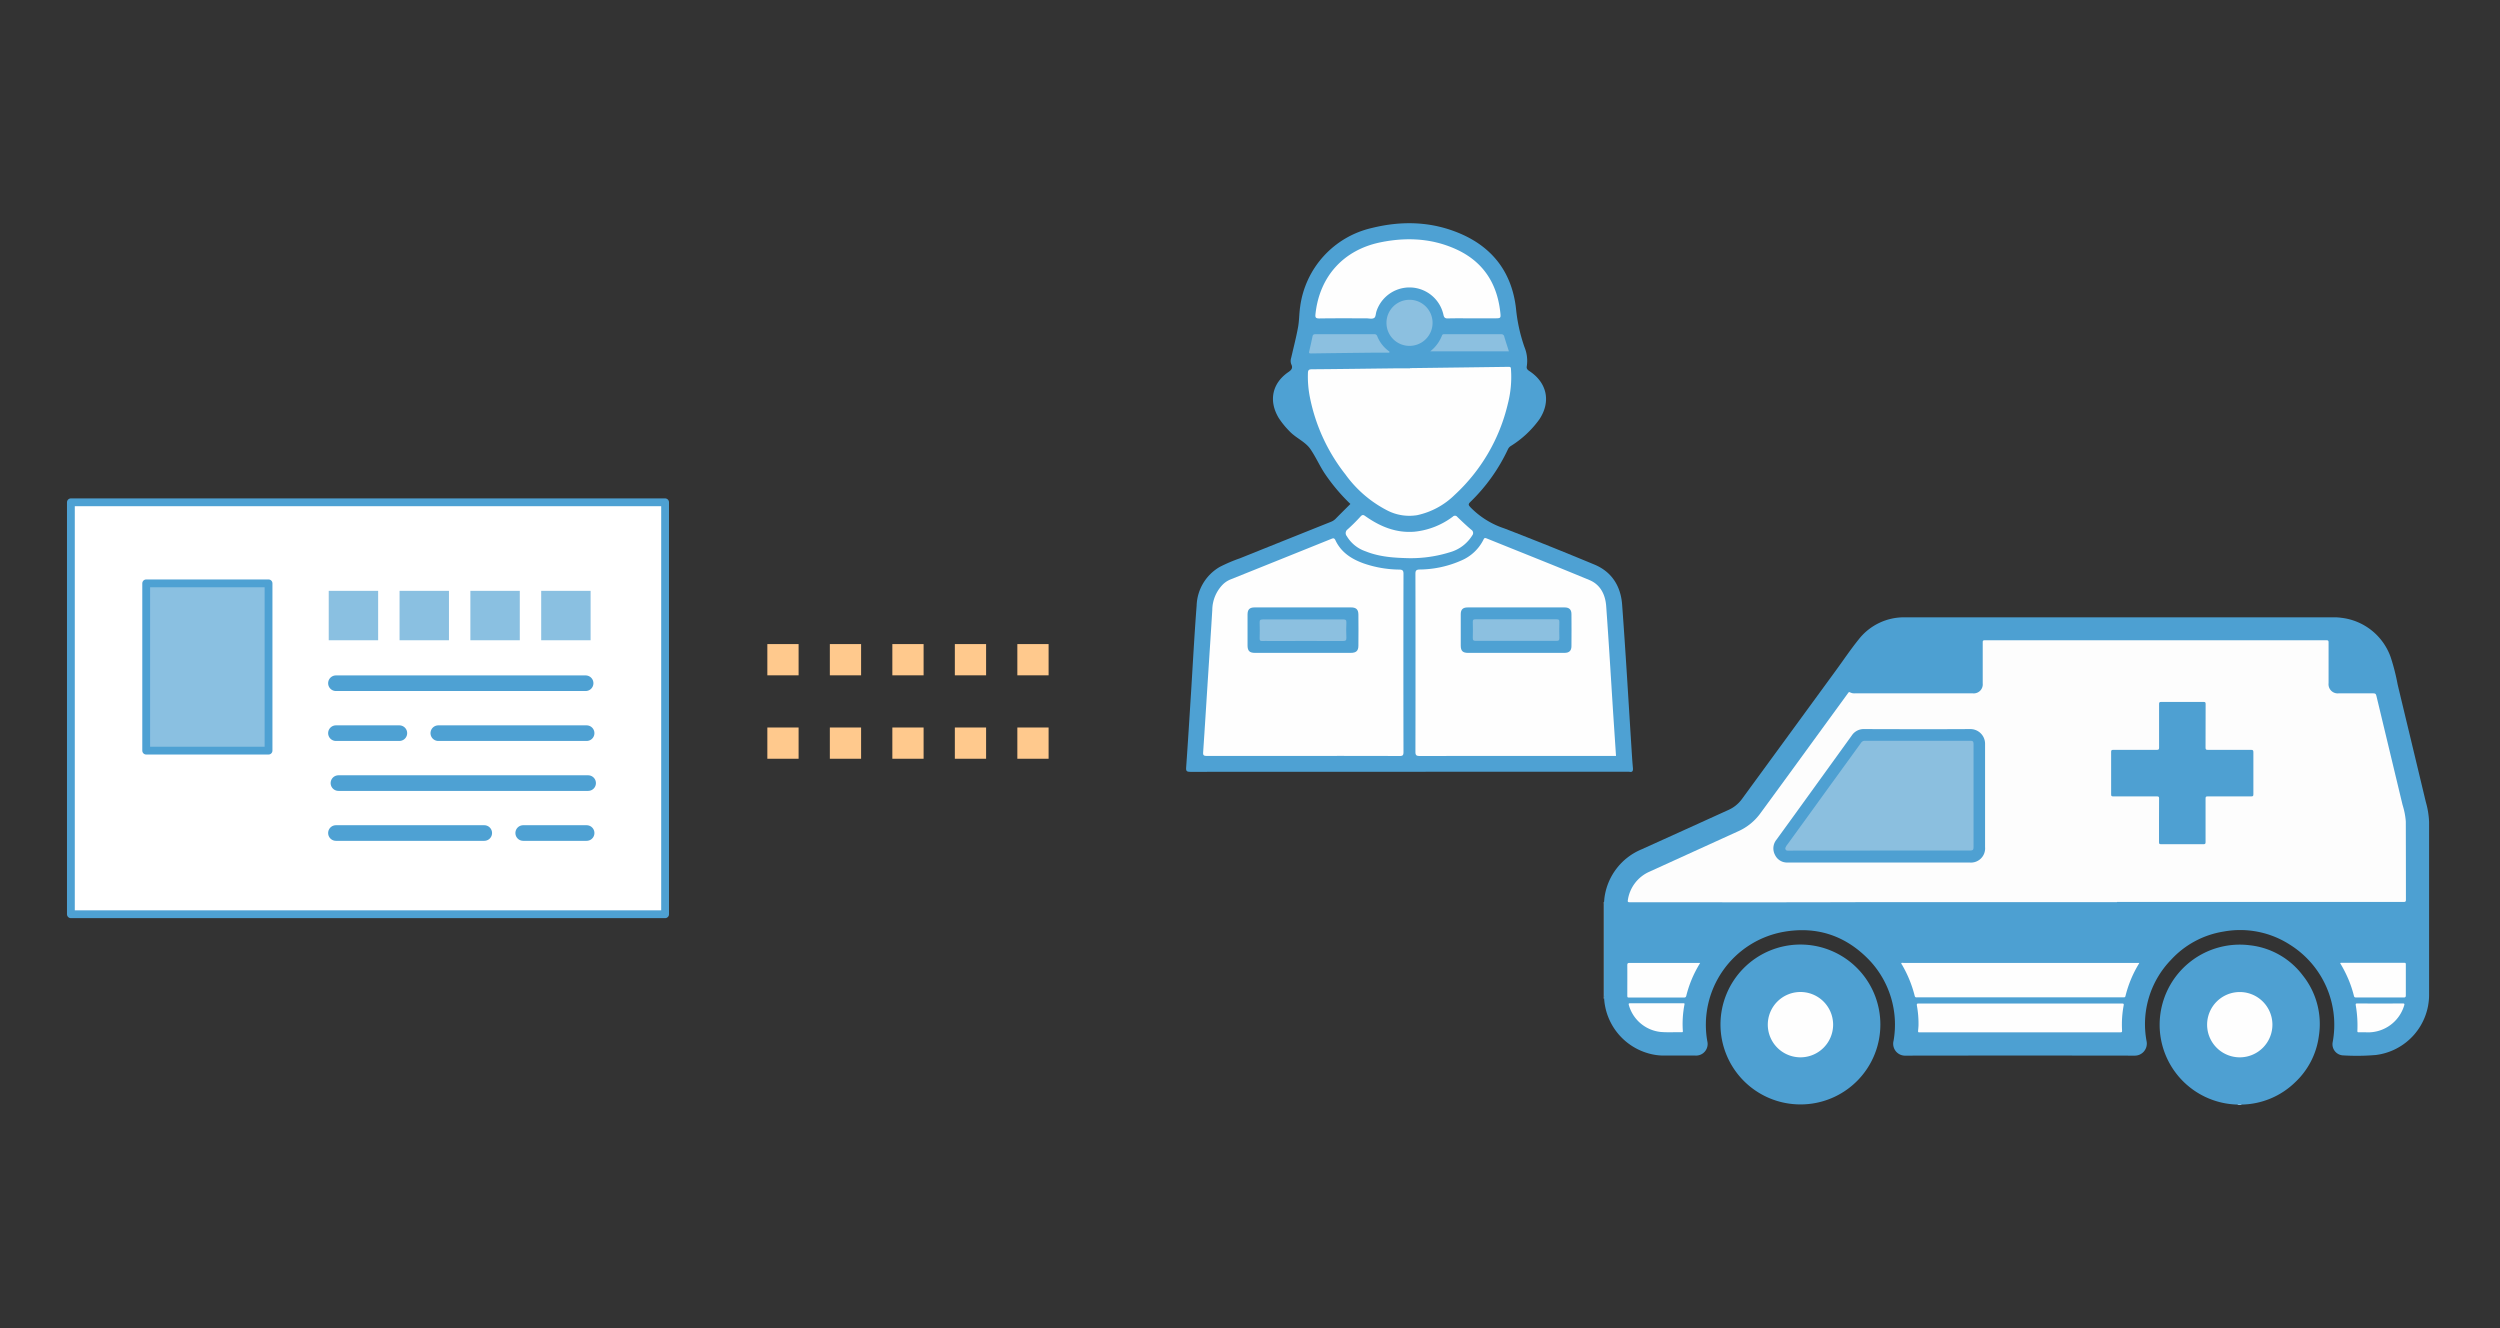 <svg xmlns="http://www.w3.org/2000/svg" width="640" height="340" viewBox="0 0 640 340">
  <rect x="0" y="0" width="640" height="340" fill="#333333" stroke="none"/>
  <g id="reg_m06" transform="translate(-5073 -4243)">
    <g id="グループ_1258" data-name="グループ 1258" transform="translate(2394 11535)">
      <rect id="長方形_489" data-name="長方形 489" width="640" height="340" transform="translate(2679 -7292)" fill="#fff" opacity="0"/>
    </g>
    <g id="グループ_32" data-name="グループ 32" transform="translate(460.96 -944.596)">
      <g id="グループ_31" data-name="グループ 31" transform="translate(4630.187 5316.183)">
        <rect id="長方形_543" data-name="長方形 543" width="152.12" height="105.462" fill="#fff" stroke="#4ea1d3" stroke-linecap="round" stroke-linejoin="round" stroke-width="2"/>
        <g id="グループ_939" data-name="グループ 939" transform="translate(19.279 20.751)">
          <rect id="長方形_608" data-name="長方形 608" width="31.319" height="42.823" fill="#8ac0e1" stroke="#4ea1d3" stroke-linecap="round" stroke-linejoin="round" stroke-width="2"/>
          <rect id="長方形_609" data-name="長方形 609" width="12.649" height="12.649" transform="translate(46.729 1.918)" fill="#8ac0e1"/>
          <rect id="長方形_610" data-name="長方形 610" width="12.649" height="12.649" transform="translate(64.86 1.918)" fill="#8ac0e1"/>
          <rect id="長方形_611" data-name="長方形 611" width="12.649" height="12.649" transform="translate(82.99 1.918)" fill="#8ac0e1"/>
          <rect id="長方形_612" data-name="長方形 612" width="12.649" height="12.649" transform="translate(101.121 1.918)" fill="#8ac0e1"/>
          <line id="線_400" data-name="線 400" x2="63.916" transform="translate(48.576 25.566)" fill="none" stroke="#4ea1d3" stroke-linecap="round" stroke-linejoin="round" stroke-width="4"/>
          <line id="線_401" data-name="線 401" x2="16.234" transform="translate(48.576 38.349)" fill="none" stroke="#4ea1d3" stroke-linecap="round" stroke-linejoin="round" stroke-width="4"/>
          <line id="線_711" data-name="線 711" x1="16.234" transform="translate(96.514 63.916)" fill="none" stroke="#4ea1d3" stroke-linecap="round" stroke-linejoin="round" stroke-width="4"/>
          <line id="線_710" data-name="線 710" x2="37.966" transform="translate(74.781 38.349)" fill="none" stroke="#4ea1d3" stroke-linecap="round" stroke-linejoin="round" stroke-width="4"/>
          <line id="線_712" data-name="線 712" x1="37.966" transform="translate(48.576 63.916)" fill="none" stroke="#4ea1d3" stroke-linecap="round" stroke-linejoin="round" stroke-width="4"/>
          <line id="線_402" data-name="線 402" x2="63.916" transform="translate(49.215 51.133)" fill="none" stroke="#4ea1d3" stroke-linecap="round" stroke-linejoin="round" stroke-width="4"/>
        </g>
      </g>
      <g id="レイヤー_2" data-name="レイヤー 2" transform="translate(4915.691 5244.74)">
        <g id="レイヤー_1" data-name="レイヤー 1" transform="translate(0 0)">
          <path id="パス_77" data-name="パス 77" d="M42.085,71.87a47.768,47.768,0,0,1-6.629-7.887c-1.3-1.99-2.269-4.2-3.6-6.144s-3.762-2.856-5.388-4.615a21.1,21.1,0,0,1-2.738-3.377c-2.629-4.38-1.695-8.9,2.512-11.766.837-.574,1.165-1.088.684-2.022a2.491,2.491,0,0,1,0-1.618c.6-2.609,1.27-5.173,1.747-7.77.315-1.7.287-3.466.534-5.189a23.884,23.884,0,0,1,18.3-20.248C55.3-.709,63.045-.479,70.463,2.769c8.284,3.64,13,10.112,14.015,19.071a42.114,42.114,0,0,0,2.16,9.849,9.219,9.219,0,0,1,.595,4.963c-.109.586.21.9.7,1.213,4.518,2.985,5.525,7.839,2.52,12.353A25.723,25.723,0,0,1,83.2,57a2.022,2.022,0,0,0-.76.809A45.661,45.661,0,0,1,72.78,71.364c-.607.586-.457.809.044,1.359a21.492,21.492,0,0,0,8.656,5.4q11.584,4.478,23.055,9.254c4.5,1.865,6.767,5.578,7.111,10.262.91,12.264,1.618,24.544,2.4,36.807.105,1.642.2,3.288.356,4.927.077.781-.04,1.254-.967,1.048a.78.78,0,0,0-.1,0q-56.1,0-112.21.024c-1.023,0-1.153-.247-1.084-1.213.465-6.472.857-12.943,1.27-19.415.453-7.293.845-14.614,1.408-21.931a11.891,11.891,0,0,1,5.913-9.9,40.542,40.542,0,0,1,5.149-2.2q11.645-4.68,23.3-9.339a3.41,3.41,0,0,0,1.213-.781C39.536,74.394,40.806,73.152,42.085,71.87Z" transform="translate(-0.032 0.002)" fill="#4ea1d3"/>
          <path id="パス_78" data-name="パス 78" d="M196.5,255.033H195.43q-24.584,0-49.168.02c-.862,0-1.112-.182-1.112-1.088q.049-22.74,0-45.483c0-.845.154-1.137,1.088-1.169a26.769,26.769,0,0,0,10.613-2.289,11.223,11.223,0,0,0,5.731-5.376c.2-.429.372-.461.785-.3,8.777,3.551,17.587,7.026,26.327,10.666,2.831,1.173,4.081,3.749,4.292,6.666.671,9.206,1.213,18.424,1.8,27.634C196.025,247.862,196.26,251.405,196.5,255.033Z" transform="translate(-86.453 -118.664)" fill="#fefefe"/>
          <path id="パス_79" data-name="パス 79" d="M36.425,255.143H11.7c-.756,0-.963-.162-.906-.942.441-6.472.837-12.943,1.254-19.415.36-5.663.744-11.325,1.084-16.988a9.439,9.439,0,0,1,2.7-6.54,6.067,6.067,0,0,1,2.022-1.315q12.838-5.149,25.7-10.338c.542-.222.809-.3,1.124.368,1.46,3.094,4.13,4.781,7.22,5.893a28.771,28.771,0,0,0,9.113,1.577c.809.02,1.072.218,1.068,1.1q-.049,22.788,0,45.568c0,.809-.138,1.064-1.023,1.06C52.842,255.127,44.631,255.143,36.425,255.143Z" transform="translate(-6.438 -118.773)" fill="#fefefe"/>
          <path id="パス_80" data-name="パス 80" d="M103.236,91.228q12.644-.158,25.292-.328c.574,0,.518.307.546.655a27.534,27.534,0,0,1-.809,8.834,46.026,46.026,0,0,1-13.6,23.286,19.522,19.522,0,0,1-9.574,5.189,12.33,12.33,0,0,1-7.875-1.3A30.157,30.157,0,0,1,86.7,118.449,46.485,46.485,0,0,1,77.58,98.6a27.185,27.185,0,0,1-.485-6.168c.024-.68.247-.9.975-.91,7.042-.049,14.084-.154,21.122-.235h4.069Z" transform="translate(-45.915 -54.132)" fill="#fefefe"/>
          <path id="パス_81" data-name="パス 81" d="M122.032,30.413c-2.1,0-4.2-.04-6.3.024-.748.02-.967-.263-1.116-.918a8.9,8.9,0,0,0-17.142-.926c-.2.57-.17,1.4-.558,1.687-.53.4-1.371.125-2.079.129-4,0-8.013-.032-12.021.032-.93,0-1.052-.287-.967-1.088,1-9.594,7.139-16.458,16.652-18.4,6.565-1.339,13.061-1.056,19.245,1.727,6.933,3.119,10.593,8.668,11.414,16.155.174,1.569.133,1.573-1.408,1.573Z" transform="translate(-48.741 -6.063)" fill="#fefefe"/>
          <path id="パス_82" data-name="パス 82" d="M117.19,195.744c-3.778-.085-7.539-.316-11.1-1.764a8.928,8.928,0,0,1-4.789-3.875,1.2,1.2,0,0,1,.222-1.751,45.035,45.035,0,0,0,3.3-3.28c.437-.465.688-.485,1.213-.1,3.778,2.67,7.883,4.385,12.628,3.988a19.6,19.6,0,0,0,9.776-3.847.756.756,0,0,1,1.173.085c1.165,1.116,2.334,2.233,3.567,3.272a.981.981,0,0,1,.226,1.468,9.848,9.848,0,0,1-5.663,4.271A33.568,33.568,0,0,1,117.19,195.744Z" transform="translate(-60.172 -109.995)" fill="#fefefe"/>
          <path id="パス_83" data-name="パス 83" d="M126.83,54.391a5.9,5.9,0,1,1,5.947,5.86,5.881,5.881,0,0,1-5.947-5.86Z" transform="translate(-75.543 -28.852)" fill="#8cc0e0"/>
          <path id="パス_84" data-name="パス 84" d="M98.372,74.964h-4.4q-7.831.085-15.669.194c-.4,0-.578-.053-.461-.526.315-1.282.591-2.572.862-3.863.093-.437.336-.538.752-.534H94.457a.724.724,0,0,1,.809.5A8.692,8.692,0,0,0,98.4,74.685Z" transform="translate(-46.345 -41.821)" fill="#8cc0e0"/>
          <path id="パス_85" data-name="パス 85" d="M174.683,74.612H154.56a9.582,9.582,0,0,0,3.009-4.073c.129-.36.449-.3.736-.3H172.64a.752.752,0,0,1,.87.651C173.849,72.059,174.242,73.216,174.683,74.612Z" transform="translate(-92.057 -41.82)" fill="#8cc0e0"/>
          <path id="パス_86" data-name="パス 86" d="M188.019,254.8h-12.3c-1.367,0-1.881-.5-1.885-1.849v-8.041c0-1.213.538-1.747,1.784-1.747h24.8c1.169,0,1.747.53,1.755,1.695q.043,4.114,0,8.231c0,1.161-.595,1.707-1.755,1.707Q194.224,254.825,188.019,254.8Z" transform="translate(-103.533 -144.807)" fill="#4ea1d3"/>
          <path id="パス_87" data-name="パス 87" d="M53.059,243.16H65.375c1.339,0,1.9.51,1.909,1.857q.04,3.976,0,7.952c0,1.315-.595,1.828-1.946,1.828H40.8c-1.359,0-1.885-.5-1.893-1.865V244.98c0-1.311.538-1.82,1.832-1.82Z" transform="translate(-23.185 -144.807)" fill="#4ea1d3"/>
          <path id="パス_88" data-name="パス 88" d="M192.52,256.205H182.246c-.647,0-.809-.186-.789-.809.044-1.355.036-2.714,0-4.069,0-.51.142-.647.647-.647q10.419.024,20.839,0c.562,0,.7.174.68.7-.032,1.355-.045,2.714,0,4.069.02.6-.138.756-.74.748C199.432,256.189,195.974,256.205,192.52,256.205Z" transform="translate(-108.074 -149.285)" fill="#8cc0e0"/>
          <path id="パス_89" data-name="パス 89" d="M57.613,250.75H67.887c.659,0,.9.146.866.845-.061,1.258-.065,2.52,0,3.778.04.732-.174.91-.9.906-6.3-.032-12.6,0-18.9,0-.578,0-1.165-.032-1.743,0-.5.032-.671-.125-.659-.643.036-1.355.044-2.714,0-4.069-.024-.631.15-.809.809-.809C50.774,250.766,54.187,250.75,57.613,250.75Z" transform="translate(-27.731 -149.327)" fill="#8cc0e0"/>
        </g>
      </g>
      <path id="パス_9059" data-name="パス 9059" d="M1464.35-6179.61h78.832" transform="translate(3344.13 11536.09)" fill="none" stroke="#ffc98d" stroke-width="8" stroke-dasharray="8"/>
      <path id="パス_9060" data-name="パス 9060" d="M1464.35-6179.61h78.832" transform="translate(3344.13 11557.447)" fill="none" stroke="#ffc98d" stroke-width="8" stroke-dasharray="8"/>
      <g id="レイヤー_2-2" data-name="レイヤー 2" transform="translate(5022.611 5345.625)">
        <g id="レイヤー_1-2" data-name="レイヤー 1" transform="translate(0 0)">
          <path id="パス_91" data-name="パス 91" d="M511.235,177.733v23.749a.12.12,0,0,0,.165-.058,1.5,1.5,0,0,0,.095-.726q0-11.09,0-22.181a1.51,1.51,0,0,0-.095-.726.124.124,0,0,0-.165-.058Z" transform="translate(-511.235 -104.364)" fill="#a5cfe8"/>
          <path id="パス_92" data-name="パス 92" d="M116.36,301.974a.611.611,0,0,1,0,.087h.991a.606.606,0,0,1,0-.087A.8.8,0,0,0,116.36,301.974Z" transform="translate(45.902 -177.232)" fill="#d4e7f4"/>
          <path id="パス_93" data-name="パス 93" d="M511.386,177.042h.087a.31.31,0,0,0,0-.491.14.14,0,0,0-.083,0Z" transform="translate(-511.386 -103.674)" fill="#d0e5f2"/>
          <path id="パス_94" data-name="パス 94" d="M511.484,235.31a.311.311,0,0,1-.087,0v.5h.083a.318.318,0,0,0,0-.5Z" transform="translate(-511.397 -138.184)" fill="#d0e5f2"/>
          <path id="パス_95" data-name="パス 95" d="M.011,97.119v.5A15.61,15.61,0,0,0,12.6,111.928a14.125,14.125,0,0,0,2.8.26h7.966a2.96,2.96,0,0,0,3.067-3.616A24.169,24.169,0,0,1,46.016,80.506c8.668-1.507,16.1,1.106,22.094,7.479A24.009,24.009,0,0,1,74.1,108.432a3.043,3.043,0,0,0,3.108,3.777q29.334-.05,58.659,0a3.079,3.079,0,0,0,3.013-3.682,23.665,23.665,0,0,1,6.274-20.868,23.237,23.237,0,0,1,13.48-7.223A23.481,23.481,0,0,1,175.56,83.8a24.181,24.181,0,0,1,10.95,25,2.854,2.854,0,0,0,2.534,3.335,56.862,56.862,0,0,0,8.552-.095A15.542,15.542,0,0,0,211.2,96.487V52.414a21.377,21.377,0,0,0-.825-5.106q-3.6-15.024-7.211-30.052a54.345,54.345,0,0,0-1.771-6.979A15.264,15.264,0,0,0,188.668.111,11.771,11.771,0,0,0,186.852,0H77.062a14.719,14.719,0,0,0-11.9,5.671c-2.018,2.5-3.814,5.176-5.708,7.772Q47.345,30.027,35.231,46.595a8.568,8.568,0,0,1-3.409,2.72Q20.677,54.387,9.533,59.423A15.622,15.622,0,0,0,.139,71.483c-.078.454-.1.92-.144,1.379V96.479A4.128,4.128,0,0,1,.011,97.119Z" transform="translate(0.076 0.007)" fill="#4da0d2"/>
          <path id="パス_96" data-name="パス 96" d="M87.823,243.947h1a20.15,20.15,0,0,0,13.761-5.745,19.7,19.7,0,0,0,6.03-11.784,19.928,19.928,0,0,0-4.127-15.556,19.63,19.63,0,0,0-13.509-7.694,20.514,20.514,0,0,0-22.953,17.748,20.431,20.431,0,0,0,19.812,23.031Z" transform="translate(74.439 -119.204)" fill="#4ea0d2"/>
          <path id="パス_97" data-name="パス 97" d="M381.274,223.439a20.464,20.464,0,1,0-20.36,20.453A20.425,20.425,0,0,0,381.274,223.439Z" transform="translate(-310.472 -119.189)" fill="#4ea0d2"/>
          <path id="パス_98" data-name="パス 98" d="M139.625,81.232h73.357c.458,0,.611-.087.607-.586q0-9.993-.029-19.989a18.45,18.45,0,0,0-.826-4.251q-3.3-13.761-6.6-27.514c-.256-1.065-.248-1.065-1.346-1.065h-8.4a2.346,2.346,0,0,1-2.6-2.6V14.785c0-.433-.111-.545-.549-.545H105.776c-.462,0-.532.149-.528.561V25.289a2.312,2.312,0,0,1-2.551,2.538H72.566a2.336,2.336,0,0,1-1.238-.235c-.322-.194-.433,0-.582.215l-5.477,7.516c-5.7,7.817-11.379,15.651-17.112,23.448a14.132,14.132,0,0,1-5.667,4.441Q31.2,68.351,19.912,73.494a9.419,9.419,0,0,0-5.514,7.3c-.078.446.1.512.5.512,16.8,0,33.6.041,50.392,0,17.125-.062,34.258,0,51.374-.037h22.969Z" transform="translate(-8.244 -8.36)" fill="#fdfdfd"/>
          <path id="パス_99" data-name="パス 99" d="M240.686,214.319H180.4a.9.9,0,0,0-.149,0c-.161,0-.376-.078-.466.062s.083.3.161.413a30.4,30.4,0,0,1,3.24,7.933c.083.343.223.438.565.413h52.86c.26,0,.458,0,.541-.334a29.329,29.329,0,0,1,3.459-8.313,1.463,1.463,0,0,0,.074-.173Z" transform="translate(-103.601 -125.844)" fill="#fefefe"/>
          <path id="パス_100" data-name="パス 100" d="M215.851,239.53H189.914c-.413,0-.59.037-.5.557a26.215,26.215,0,0,1,.413,4.718c0,.578-.062,1.152-.111,1.725-.025.272.045.413.338.38a3.232,3.232,0,0,1,.347,0h50.85c.7,0,.7,0,.673-.673a26.655,26.655,0,0,1,.413-6.191c.091-.45-.033-.508-.442-.508Q228.873,239.542,215.851,239.53Z" transform="translate(-109.256 -140.662)" fill="#fefefe"/>
          <path id="パス_101" data-name="パス 101" d="M470.772,214.35H452.731c-.52,0-.619.157-.611.636.021,2.522,0,5.044,0,7.566,0,.669,0,.669.673.669h13.8c.38,0,.537-.095.636-.483a29.011,29.011,0,0,1,3.343-8.036A2.926,2.926,0,0,0,470.772,214.35Z" transform="translate(-446.103 -125.875)" fill="#fefefe"/>
          <path id="パス_102" data-name="パス 102" d="M14.44,214.37a32.362,32.362,0,0,1,2.192,4.313,28.857,28.857,0,0,1,1.341,4.074c.078.314.19.413.52.413H30.76c.475,0,.5-.252.5-.578V214.68c0-.264-.058-.38-.355-.38H14.634a1.414,1.414,0,0,0-.194.07Z" transform="translate(174.061 -125.846)" fill="#fefefe"/>
          <path id="パス_103" data-name="パス 103" d="M468.959,239.37h-6.728c-.413,0-.483.091-.376.491a9.493,9.493,0,0,0,8.094,6.856c1.812.161,3.628.029,5.44.074.235,0,.3-.058.285-.31a26.163,26.163,0,0,1,.413-6.786c.078-.363-.144-.318-.359-.318Z" transform="translate(-455.434 -140.569)" fill="#fefefe"/>
          <path id="パス_104" data-name="パス 104" d="M17.935,246.89a9.642,9.642,0,0,0,9.79-6.868c.107-.351.111-.516-.355-.512q-5.816.025-11.627,0c-.359,0-.471.045-.413.462a30.745,30.745,0,0,1,.413,6.542c0,.326.083.384.371.376C16.643,246.873,17.184,246.89,17.935,246.89Z" transform="translate(177.173 -140.651)" fill="#fefefe"/>
          <path id="パス_105" data-name="パス 105" d="M105.506,232.42a8.358,8.358,0,1,0,8.4,8.275A8.358,8.358,0,0,0,105.506,232.42Z" transform="translate(57.26 -136.487)" fill="#fefefe"/>
          <path id="パス_106" data-name="パス 106" d="M386.374,240.736a8.362,8.362,0,1,0-8.3,8.379A8.362,8.362,0,0,0,386.374,240.736Z" transform="translate(-327.666 -136.469)" fill="#fefefe"/>
          <path id="パス_107" data-name="パス 107" d="M121.249,82.825v5.543c0,.413.083.537.512.537q5.444-.025,10.888,0c.413,0,.516-.132.516-.532V77.191c0-.413.095-.524.512-.524h11.185c.45,0,.545-.132.545-.557q-.025-5.39,0-10.785c0-.458-.128-.574-.578-.574H133.742c-.442,0-.586-.1-.582-.565.021-3.715,0-7.454.021-11.181,0-.413-.1-.528-.516-.524q-5.444.025-10.888,0c-.413,0-.516.132-.512.532V64.189c0,.413-.1.561-.549.561H109.531c-.446,0-.545.128-.541.553q.025,5.419,0,10.835c0,.413.095.528.516.528h11.235c.413,0,.528.1.524.52C121.236,79.048,121.249,80.93,121.249,82.825Z" transform="translate(20.888 -30.816)" fill="#4ea0d2"/>
          <path id="パス_108" data-name="パス 108" d="M302.533,103.484h23.159a3.628,3.628,0,0,0,3.913-3.917V73.151a3.76,3.76,0,0,0-3.814-3.834c-9.039.054-18.082.029-27.126,0a3.645,3.645,0,0,0-3.158,1.61L280.971,91.06q-2.39,3.3-4.788,6.6a3.525,3.525,0,0,0-.338,3.9,3.393,3.393,0,0,0,3.269,1.915Q290.819,103.5,302.533,103.484Z" transform="translate(-231.999 -40.702)" fill="#4ea0d2"/>
          <path id="パス_109" data-name="パス 109" d="M306.624,104.68h23.114c.858,0,1.007-.149,1.007-1V77.576c0-.883-.116-1-.991-1H302.983a1.148,1.148,0,0,0-1.053.549c-2.088,2.889-4.206,5.8-6.307,8.7q-2.864,3.95-5.721,7.908l-6.744,9.3a3.615,3.615,0,0,0-.545.875.553.553,0,0,0,.508.792h.413Z" transform="translate(-236.09 -44.966)" fill="#8bbfdf"/>
        </g>
      </g>
    </g>
  </g>
</svg>

